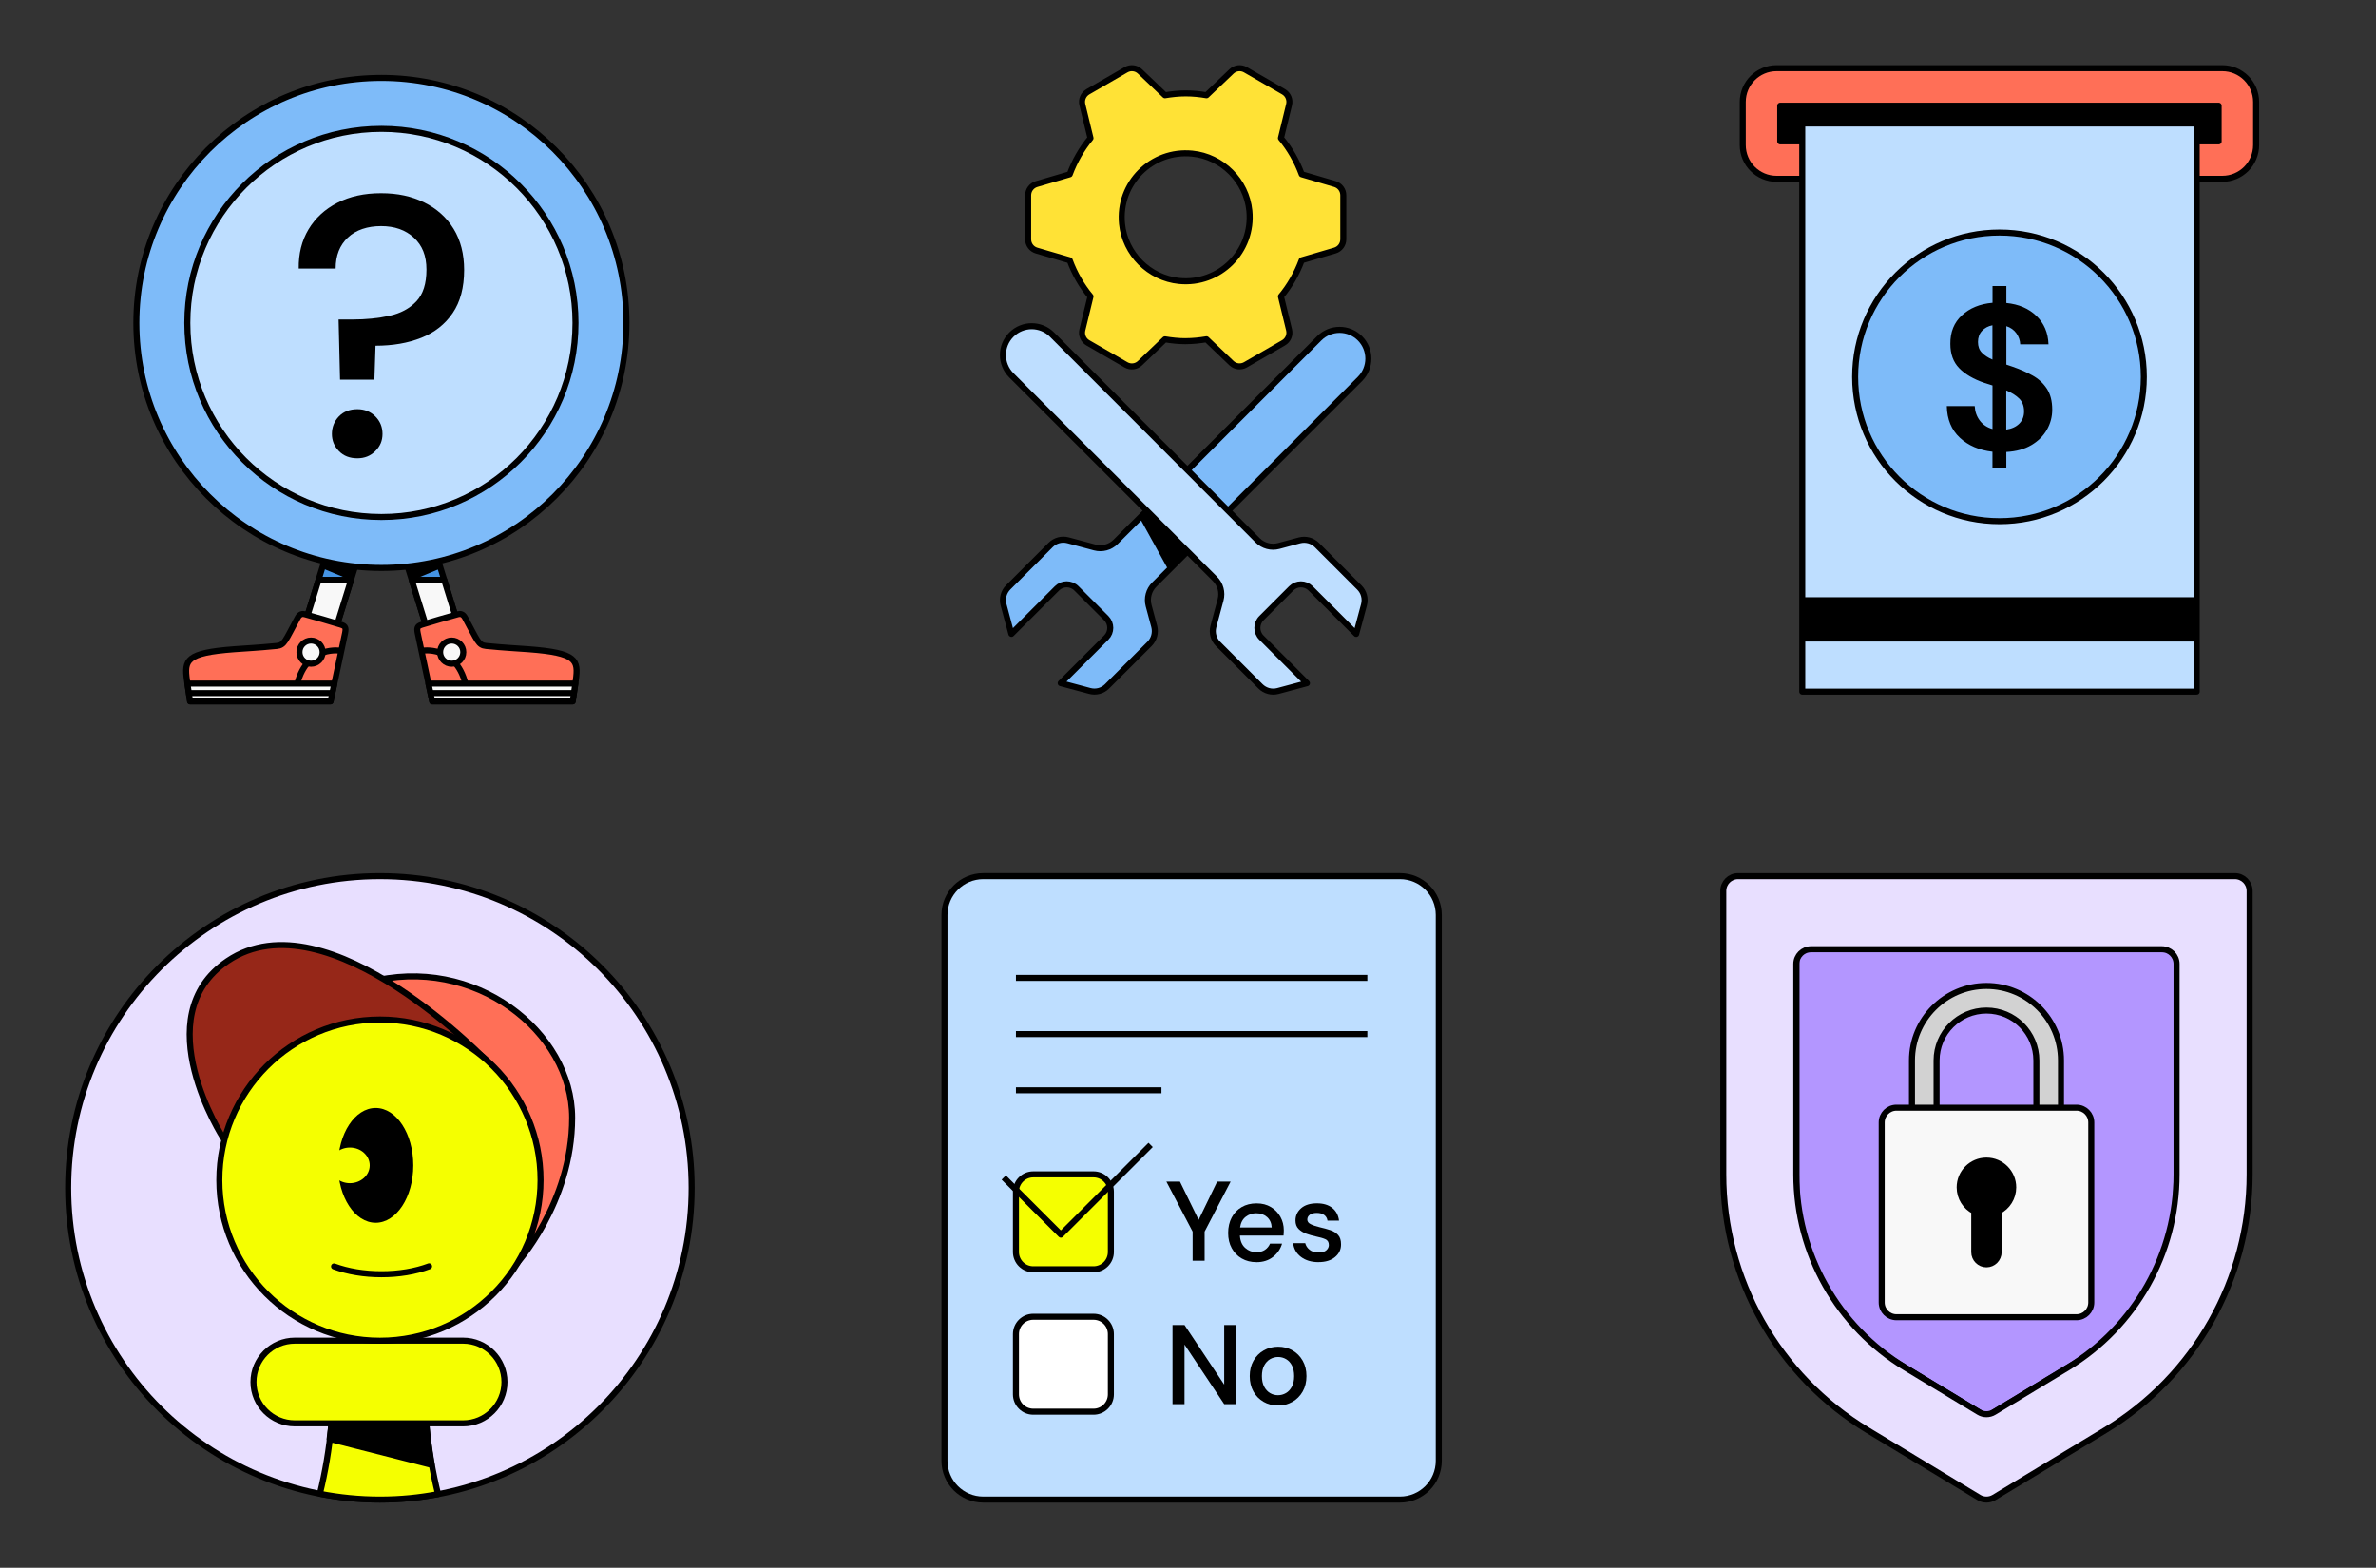 <svg width="394" height="260" viewBox="0 0 394 260" fill="none" xmlns="http://www.w3.org/2000/svg">
<rect x="0" y="0" width="394" height="260" fill="#333333" stroke="none"/>
<mask id="mask0_3164_34128" style="mask-type:alpha" maskUnits="userSpaceOnUse" x="0" y="0" width="126" height="126">
<rect width="126" height="126" fill="#D9D9D9"/>
</mask>
<g mask="url(#mask0_3164_34128)">
<path d="M50.931 102.249L54.045 92.22L59.407 92.282L55.887 103.645L54.429 106.99L50.796 106.69L49.603 104.854L50.931 102.249Z" fill="#4594E4" stroke="black" stroke-linejoin="round"/>
<path d="M52.826 96.181L50.945 102.249L49.611 104.854L50.809 106.69L54.442 106.99L55.895 103.645L58.211 96.181H52.826Z" fill="#F8F8F8" stroke="black" stroke-miterlimit="10" stroke-linejoin="round"/>
<path d="M52.832 96.181H58.217" stroke="black" stroke-linejoin="round"/>
<path d="M53.33 94.197L58.116 96.186L59.054 93.09C59.054 93.09 59.376 92.79 58.517 92.79H53.946C53.946 92.79 53.754 92.813 53.624 93.259C53.494 93.705 53.324 94.197 53.324 94.197H53.33Z" fill="black"/>
<path d="M56.311 103.532C57.193 103.797 57.441 103.95 57.221 105.006C57.046 105.82 54.82 116.307 54.82 116.307H31.518C31.518 116.307 31.229 114.493 31.003 112.826C30.551 109.476 30.811 108.278 38.824 107.668C41.281 107.481 42.417 107.459 45.875 107.125C47.192 106.995 47.288 106.261 49.367 102.447C49.723 101.791 50.175 101.769 50.554 101.87C52.69 102.458 54.486 102.984 56.311 103.537V103.532Z" fill="#FF6F57" stroke="black" stroke-miterlimit="10" stroke-linejoin="round"/>
<path d="M31.08 113.359C31.289 114.856 31.521 116.308 31.521 116.308H54.817C54.817 116.308 55.089 115.043 55.444 113.359H31.08Z" fill="#F8F8F8" stroke="black" stroke-miterlimit="10" stroke-linejoin="round"/>
<path d="M56.607 107.923C56.607 107.923 50.934 106.867 49.301 113.404" stroke="black" stroke-miterlimit="10" stroke-linejoin="round"/>
<path d="M51.579 110.068C52.64 110.068 53.5 109.208 53.5 108.147C53.5 107.086 52.64 106.226 51.579 106.226C50.518 106.226 49.658 107.086 49.658 108.147C49.658 109.208 50.518 110.068 51.579 110.068Z" fill="#F8F8F8" stroke="black" stroke-miterlimit="10" stroke-linejoin="round"/>
<path d="M55.075 114.939H31.389" stroke="black" stroke-miterlimit="10" stroke-linejoin="round"/>
<path d="M75.552 102.249L72.438 92.22L67.076 92.282L70.602 103.645L72.054 106.99L75.687 106.69L76.885 104.854L75.552 102.249Z" fill="#4594E4" stroke="black" stroke-linejoin="round"/>
<path d="M73.66 96.181L75.542 102.249L76.875 104.854L75.677 106.69L72.044 106.99L70.592 103.645L68.275 96.181H73.66Z" fill="#F8F8F8" stroke="black" stroke-miterlimit="10" stroke-linejoin="round"/>
<path d="M73.66 96.181H68.275" stroke="black" stroke-linejoin="round"/>
<path d="M73.226 94.197L68.441 96.186L67.502 93.09C67.502 93.09 67.18 92.79 68.039 92.79H72.61C72.61 92.79 72.803 92.813 72.933 93.259C73.062 93.705 73.232 94.197 73.232 94.197H73.226Z" fill="black"/>
<path d="M70.181 103.532C69.299 103.797 69.051 103.95 69.271 105.006C69.446 105.82 71.672 116.307 71.672 116.307H94.969C94.969 116.307 95.257 114.493 95.483 112.826C95.935 109.476 95.675 108.278 87.663 107.668C85.205 107.481 84.069 107.459 80.611 107.125C79.295 106.995 79.199 106.261 77.119 102.447C76.763 101.791 76.311 101.769 75.933 101.87C73.797 102.458 72 102.984 70.175 103.537L70.181 103.532Z" fill="#FF6F57" stroke="black" stroke-miterlimit="10" stroke-linejoin="round"/>
<path d="M95.411 113.359C95.202 114.856 94.971 116.308 94.971 116.308H71.674C71.674 116.308 71.403 115.043 71.047 113.359H95.411Z" fill="#F8F8F8" stroke="black" stroke-miterlimit="10" stroke-linejoin="round"/>
<path d="M69.877 107.923C69.877 107.923 75.55 106.867 77.183 113.404" stroke="black" stroke-miterlimit="10" stroke-linejoin="round"/>
<path d="M74.906 110.068C75.966 110.068 76.827 109.208 76.827 108.147C76.827 107.086 75.966 106.226 74.906 106.226C73.844 106.226 72.984 107.086 72.984 108.147C72.984 109.208 73.844 110.068 74.906 110.068Z" fill="#F8F8F8" stroke="black" stroke-miterlimit="10" stroke-linejoin="round"/>
<path d="M71.414 114.939H95.1" stroke="black" stroke-miterlimit="10" stroke-linejoin="round"/>
<path d="M63.245 94.187C85.685 94.187 103.877 75.995 103.877 53.555C103.877 31.115 85.685 12.923 63.245 12.923C40.805 12.923 22.613 31.115 22.613 53.555C22.613 75.995 40.805 94.187 63.245 94.187Z" fill="#7EBBF9" stroke="black" stroke-linecap="round" stroke-linejoin="round"/>
<path d="M63.249 85.739C81.024 85.739 95.433 71.329 95.433 53.555C95.433 35.78 81.024 21.37 63.249 21.37C45.474 21.37 31.064 35.78 31.064 53.555C31.064 71.329 45.474 85.739 63.249 85.739Z" fill="#BEDEFF" stroke="black" stroke-linecap="round" stroke-linejoin="round"/>
<path d="M56.389 62.963L56.146 52.984H58.474C60.678 52.984 62.706 52.781 64.565 52.374C66.424 51.967 67.91 51.17 69.035 49.984C70.159 48.803 70.718 47.046 70.718 44.718C70.718 42.39 70.023 40.706 68.639 39.423C67.249 38.135 65.435 37.496 63.192 37.496C60.949 37.496 59.028 38.129 57.683 39.395C56.338 40.661 55.66 42.373 55.66 44.537H49.535C49.496 42.09 50.032 39.926 51.157 38.045C52.281 36.169 53.869 34.7 55.931 33.637C57.994 32.575 60.412 32.044 63.187 32.044C65.961 32.044 68.266 32.553 70.351 33.575C72.43 34.598 74.058 36.056 75.222 37.954C76.386 39.853 76.968 42.13 76.968 44.78C76.968 47.678 76.335 50.057 75.069 51.916C73.803 53.775 72.069 55.143 69.865 56.018C67.662 56.894 65.13 57.335 62.271 57.335L62.085 62.968H56.389V62.963ZM59.265 76.004C57.999 76.004 56.977 75.608 56.203 74.811C55.429 74.015 55.039 73.066 55.039 71.964C55.039 70.862 55.429 69.85 56.203 69.054C56.977 68.257 57.999 67.862 59.265 67.862C60.446 67.862 61.441 68.257 62.237 69.054C63.034 69.85 63.429 70.822 63.429 71.964C63.429 73.105 63.034 74.015 62.237 74.811C61.441 75.608 60.452 76.004 59.265 76.004Z" fill="black"/>
</g>
<mask id="mask1_3164_34128" style="mask-type:alpha" maskUnits="userSpaceOnUse" x="134" y="0" width="126" height="126">
<rect x="134" width="126" height="126" fill="#D9D9D9"/>
</mask>
<g mask="url(#mask1_3164_34128)">
<path d="M196.619 56.577C197.794 56.577 198.941 56.453 200.066 56.267L204.213 60.227C204.834 60.821 205.772 60.934 206.518 60.504L212.846 56.849C213.592 56.419 213.965 55.549 213.762 54.713L212.411 49.159C213.88 47.39 215.039 45.362 215.858 43.164L221.361 41.548C222.186 41.305 222.751 40.548 222.751 39.689V32.377C222.751 31.518 222.186 30.761 221.361 30.518L215.858 28.902C215.044 26.704 213.886 24.676 212.411 22.908L213.762 17.353C213.965 16.517 213.592 15.647 212.846 15.218L206.524 11.568C205.778 11.138 204.84 11.251 204.218 11.844L200.071 15.8C198.947 15.607 197.8 15.489 196.625 15.489C195.449 15.489 194.302 15.613 193.178 15.8L189.031 11.844C188.409 11.251 187.471 11.138 186.725 11.568L180.397 15.223C179.651 15.653 179.278 16.523 179.482 17.359L180.832 22.913C179.363 24.682 178.205 26.71 177.385 28.908L171.882 30.524C171.057 30.767 170.492 31.524 170.492 32.383V39.694C170.492 40.553 171.057 41.31 171.882 41.553L177.385 43.169C178.199 45.367 179.357 47.396 180.832 49.164L179.482 54.718C179.278 55.555 179.651 56.425 180.397 56.854L186.725 60.51C187.471 60.939 188.409 60.826 189.031 60.233L193.178 56.272C194.302 56.464 195.449 56.583 196.625 56.583L196.619 56.577ZM186.059 37.118C185.392 30.405 190.986 24.812 197.698 25.478C202.665 25.97 206.682 29.987 207.174 34.954C207.835 41.666 202.247 47.255 195.534 46.593C190.567 46.102 186.55 42.084 186.059 37.118Z" fill="#FFE236" stroke="black" stroke-linejoin="round"/>
<path d="M167.724 105.125L175.279 97.571C176.166 96.683 177.607 96.683 178.494 97.571L183.443 102.52C184.331 103.407 184.331 104.848 183.443 105.735L175.889 113.29L180.714 114.583C181.743 114.86 182.839 114.567 183.59 113.809L190.625 106.775C191.376 106.023 191.67 104.927 191.399 103.893L190.472 100.441C190.139 99.198 190.495 97.864 191.405 96.955L225.509 62.85C227.374 60.985 227.374 57.968 225.509 56.103C223.645 54.239 220.628 54.239 218.763 56.103L185.009 89.858C184.099 90.768 182.765 91.124 181.522 90.79L177.104 89.604C176.076 89.327 174.979 89.621 174.222 90.378L167.188 97.412C166.436 98.164 166.142 99.26 166.414 100.288L167.708 105.114L167.724 105.125Z" fill="#7EBBF9" stroke="black" stroke-linecap="round" stroke-linejoin="round"/>
<path d="M216.723 113.294L209.169 105.739C208.282 104.852 208.282 103.412 209.169 102.524L214.118 97.575C215.005 96.688 216.446 96.688 217.333 97.575L224.888 105.129L226.182 100.304C226.458 99.276 226.165 98.18 225.407 97.428L218.373 90.393C217.621 89.642 216.525 89.348 215.491 89.619L212.039 90.546C210.796 90.879 209.463 90.523 208.553 89.614L174.459 55.498C172.595 53.633 169.577 53.633 167.713 55.498C165.848 57.362 165.848 60.379 167.713 62.244L201.467 95.999C202.377 96.908 202.733 98.242 202.4 99.485L201.213 103.903C200.936 104.931 201.23 106.028 201.987 106.785L209.022 113.819C209.773 114.571 210.869 114.865 211.898 114.593L216.723 113.299V113.294Z" fill="#BEDEFF" stroke="black" stroke-linecap="round" stroke-linejoin="round"/>
<path d="M189.012 85.931L193.797 94.599L196.883 91.514L190.125 84.705L189.012 85.931Z" fill="black"/>
</g>
<mask id="mask2_3164_34128" style="mask-type:alpha" maskUnits="userSpaceOnUse" x="268" y="0" width="126" height="126">
<rect x="268" width="126" height="126" fill="#D9D9D9"/>
</mask>
<g mask="url(#mask2_3164_34128)">
<path d="M368.517 11.309H294.599C291.504 11.309 288.994 13.818 288.994 16.914V24.05C288.994 27.146 291.504 29.655 294.599 29.655H368.517C371.613 29.655 374.122 27.146 374.122 24.05V16.914C374.122 13.818 371.613 11.309 368.517 11.309Z" fill="#FF6F57" stroke="black" stroke-miterlimit="10"/>
<path d="M367.904 23.446V17.53L295.207 17.53V23.446L367.904 23.446Z" fill="black" stroke="black" stroke-linecap="round" stroke-linejoin="round"/>
<path d="M364.268 20.484H298.859V114.693H364.268V20.484Z" fill="#BEDEFF" stroke="black" stroke-linecap="round" stroke-linejoin="round"/>
<path d="M364.268 99.048H298.859V106.393H364.268V99.048Z" fill="black"/>
<path d="M331.564 86.435C344.783 86.435 355.499 75.719 355.499 62.5C355.499 49.281 344.783 38.565 331.564 38.565C318.345 38.565 307.629 49.281 307.629 62.5C307.629 75.719 318.345 86.435 331.564 86.435Z" fill="#7EBBF9" stroke="black" stroke-linecap="round" stroke-linejoin="round"/>
<path d="M330.4 77.557V74.919C328.185 74.664 326.377 73.89 324.987 72.591C323.591 71.291 322.873 69.54 322.828 67.347H327.456C327.501 68.263 327.783 69.059 328.298 69.749C328.812 70.432 329.513 70.901 330.405 71.156V63.923C330.202 63.855 329.987 63.787 329.772 63.72C329.552 63.652 329.332 63.584 329.106 63.516C327.252 62.878 325.845 62.053 324.874 61.047C323.902 60.041 323.416 58.708 323.416 57.035C323.393 55.069 324.032 53.487 325.337 52.289C326.642 51.091 328.332 50.396 330.411 50.215V47.441H332.705V50.249C334.762 50.453 336.423 51.17 337.689 52.391C338.954 53.611 339.627 55.182 339.694 57.103H334.999C334.976 56.442 334.762 55.832 334.366 55.272C333.965 54.713 333.411 54.317 332.705 54.091V60.465C332.886 60.533 333.072 60.595 333.253 60.651C333.434 60.708 333.62 60.77 333.801 60.838C334.988 61.25 336.073 61.731 337.056 62.279C338.039 62.827 338.824 63.55 339.418 64.454C340.011 65.358 340.31 66.516 340.31 67.935C340.31 69.121 340.017 70.229 339.435 71.257C338.853 72.285 337.994 73.139 336.864 73.811C335.734 74.484 334.344 74.868 332.699 74.958V77.563H330.405L330.4 77.557ZM327.998 56.724C327.998 57.453 328.213 58.047 328.648 58.487C329.083 58.934 329.665 59.318 330.394 59.634V53.944C329.688 54.08 329.111 54.391 328.665 54.871C328.219 55.351 327.998 55.967 327.998 56.719V56.724ZM335.637 68.24C335.637 67.325 335.361 66.607 334.813 66.081C334.264 65.556 333.558 65.11 332.688 64.742V71.251C333.603 71.116 334.321 70.782 334.846 70.257C335.372 69.732 335.637 69.059 335.637 68.234V68.24Z" fill="black"/>
</g>
<mask id="mask3_3164_34128" style="mask-type:alpha" maskUnits="userSpaceOnUse" x="0" y="134" width="126" height="126">
<rect y="134" width="126" height="126" fill="#D9D9D9"/>
</mask>
<g mask="url(#mask3_3164_34128)">
<path d="M62.999 248.694C91.548 248.694 114.691 225.55 114.691 197.001C114.691 168.453 91.548 145.309 62.999 145.309C34.45 145.309 11.307 168.453 11.307 197.001C11.307 225.55 34.45 248.694 62.999 248.694Z" fill="#E8DFFF" stroke="black" stroke-miterlimit="10"/>
<path d="M76.796 222.338H48.888C45.103 222.338 42.031 225.41 42.031 229.195C42.031 232.979 45.103 236.051 48.888 236.051H76.796C80.581 236.051 83.653 232.979 83.653 229.195C83.653 225.41 80.581 222.338 76.796 222.338Z" fill="#F5FF00" stroke="black" stroke-linecap="round" stroke-linejoin="round"/>
<path d="M85.542 209.71C85.542 209.71 94.876 199.59 94.876 185.363C94.876 171.136 78.68 158.204 61.059 162.905L51.657 169.371L50.09 174.202L56.866 181.777L85.542 209.716V209.71Z" fill="#FF6F57" stroke="black" stroke-linecap="round" stroke-linejoin="round"/>
<path d="M37.035 188.758C37.035 188.758 24.034 168.647 37.722 159.381C54.402 148.09 81.301 176.519 81.301 176.519L37.035 188.758Z" fill="#962718" stroke="black" stroke-linecap="round" stroke-linejoin="round"/>
<path d="M63.004 222.346C77.714 222.346 89.637 210.423 89.637 195.713C89.637 181.003 77.714 169.08 63.004 169.08C48.294 169.08 36.371 181.003 36.371 195.713C36.371 210.423 48.294 222.346 63.004 222.346Z" fill="#F5FF00" stroke="black" stroke-linecap="round" stroke-linejoin="round"/>
<path d="M62.296 202.786C65.739 202.786 68.533 198.525 68.533 193.266C68.533 188.008 65.739 183.747 62.296 183.747C58.852 183.747 56.059 188.008 56.059 193.266C56.059 198.525 58.852 202.786 62.296 202.786Z" fill="black"/>
<path d="M58.025 196.221C59.84 196.221 61.307 194.896 61.307 193.267C61.307 191.638 59.84 190.312 58.025 190.312C56.21 190.312 54.742 191.638 54.742 193.267C54.742 194.896 56.21 196.221 58.025 196.221Z" fill="#F5FF00"/>
<path d="M71.151 210.008C68.878 210.863 66.097 211.328 63.242 211.321C60.411 211.321 57.661 210.869 55.395 210.027" stroke="black" stroke-linecap="round" stroke-linejoin="round"/>
<path d="M54.658 238.63L71.567 242.941C71.567 242.941 70.948 238.76 70.848 237.75C70.749 236.734 70.948 236.053 70.192 236.053H55.47C55.47 236.053 55.011 235.886 54.912 236.703C54.813 237.521 54.658 238.63 54.658 238.63Z" fill="black"/>
<path d="M54.955 236.25C54.583 240.35 53.92 244.172 53.047 247.727C56.268 248.352 59.594 248.693 63 248.693C66.407 248.693 69.516 248.371 72.644 247.783C71.764 244.215 71.095 240.375 70.717 236.25H54.948H54.955Z" fill="#F5FF00" stroke="black" stroke-linecap="round" stroke-linejoin="round"/>
<path d="M54.658 238.631L71.567 242.941C71.567 242.941 70.718 237.98 70.718 236.246H54.949L54.658 238.631Z" fill="black" stroke="black" stroke-linecap="round" stroke-linejoin="round"/>
</g>
<mask id="mask4_3164_34128" style="mask-type:alpha" maskUnits="userSpaceOnUse" x="134" y="134" width="126" height="126">
<rect x="134" y="134" width="126" height="126" fill="#D9D9D9"/>
</mask>
<g mask="url(#mask4_3164_34128)">
<path d="M238.584 242.264V151.737C238.584 148.186 235.706 145.308 232.155 145.308H163.049C159.498 145.308 156.62 148.186 156.62 151.737V242.264C156.62 245.815 159.498 248.693 163.049 248.693H232.155C235.706 248.693 238.584 245.815 238.584 242.264Z" fill="#BEDEFF" stroke="black" stroke-miterlimit="10"/>
<path d="M168.469 162.174H226.738" stroke="black" stroke-linejoin="round"/>
<path d="M168.469 171.494H226.738" stroke="black" stroke-linejoin="round"/>
<path d="M168.469 180.814H192.599" stroke="black" stroke-linejoin="round"/>
<path d="M181.338 194.759H171.341C169.755 194.759 168.469 196.045 168.469 197.632V207.629C168.469 209.215 169.755 210.501 171.341 210.501H181.338C182.925 210.501 184.211 209.215 184.211 207.629V197.632C184.211 196.045 182.925 194.759 181.338 194.759Z" fill="#F5FF00" stroke="black" stroke-linejoin="round"/>
<path d="M181.338 218.376H171.341C169.755 218.376 168.469 219.662 168.469 221.249V231.245C168.469 232.832 169.755 234.118 171.341 234.118H181.338C182.925 234.118 184.211 232.832 184.211 231.245V221.249C184.211 219.662 182.925 218.376 181.338 218.376Z" fill="white" stroke="black" stroke-linejoin="round"/>
<path d="M197.764 209.088V204.25L193.416 195.964H195.666L198.762 202.302L201.834 195.964H204.066L199.754 204.25V209.088H197.764Z" fill="black"/>
<path d="M208.337 209.319C207.424 209.319 206.614 209.113 205.912 208.708C205.204 208.303 204.654 207.734 204.255 207.008C203.856 206.283 203.656 205.442 203.656 204.481C203.656 203.519 203.856 202.648 204.249 201.91C204.642 201.172 205.192 200.598 205.9 200.187C206.608 199.775 207.43 199.57 208.367 199.57C209.305 199.57 210.073 199.775 210.75 200.181C211.427 200.586 211.948 201.13 212.323 201.801C212.697 202.479 212.885 203.223 212.885 204.033C212.885 204.16 212.885 204.293 212.873 204.438C212.867 204.583 212.855 204.741 212.843 204.916H205.604C205.664 205.817 205.96 206.5 206.493 206.966C207.025 207.438 207.642 207.668 208.337 207.668C208.9 207.668 209.371 207.541 209.752 207.287C210.133 207.033 210.418 206.682 210.605 206.246H212.595C212.347 207.123 211.845 207.855 211.107 208.442C210.369 209.028 209.444 209.325 208.343 209.325L208.337 209.319ZM208.337 201.203C207.672 201.203 207.085 201.402 206.571 201.795C206.057 202.188 205.749 202.781 205.634 203.567H210.883C210.847 202.842 210.587 202.267 210.115 201.844C209.637 201.42 209.045 201.209 208.337 201.209V201.203Z" fill="black"/>
<path d="M218.645 209.318C217.472 209.318 216.504 209.028 215.742 208.453C214.98 207.879 214.545 207.117 214.43 206.167H216.438C216.54 206.59 216.776 206.959 217.151 207.262C217.526 207.57 218.022 207.721 218.633 207.721C219.244 207.721 219.673 207.594 219.945 207.346C220.217 207.098 220.356 206.808 220.356 206.482C220.356 206.004 220.163 205.683 219.782 205.514C219.401 205.345 218.875 205.193 218.197 205.054C217.671 204.939 217.151 204.794 216.631 204.607C216.111 204.419 215.682 204.153 215.337 203.808C214.992 203.464 214.823 202.998 214.823 202.411C214.823 201.601 215.137 200.924 215.76 200.379C216.383 199.835 217.26 199.563 218.385 199.563C219.419 199.563 220.266 199.811 220.907 200.313C221.548 200.815 221.929 201.522 222.044 202.43H220.133C220.072 202.03 219.885 201.716 219.582 201.492C219.274 201.268 218.869 201.154 218.355 201.154C217.841 201.154 217.466 201.256 217.193 201.462C216.915 201.668 216.782 201.934 216.782 202.26C216.782 202.587 216.97 202.841 217.357 203.028C217.738 203.216 218.24 203.385 218.869 203.536C219.492 203.675 220.072 203.833 220.604 204.014C221.137 204.195 221.566 204.462 221.886 204.812C222.213 205.163 222.376 205.677 222.376 206.348C222.388 207.201 222.062 207.903 221.391 208.465C220.719 209.028 219.812 209.312 218.663 209.312L218.645 209.318Z" fill="black"/>
<path d="M194.432 232.867V219.744H196.421L203.001 229.626V219.744H204.991V232.867H203.001L196.421 222.985V232.867H194.432Z" fill="black"/>
<path d="M211.917 233.091C211.028 233.091 210.23 232.885 209.528 232.48C208.821 232.075 208.264 231.507 207.853 230.775C207.442 230.043 207.236 229.19 207.236 228.217C207.236 227.243 207.448 226.39 207.865 225.659C208.283 224.927 208.851 224.358 209.559 223.953C210.272 223.548 211.064 223.342 211.941 223.342C212.818 223.342 213.629 223.548 214.33 223.953C215.038 224.358 215.6 224.927 216.018 225.659C216.435 226.39 216.646 227.243 216.646 228.217C216.646 229.19 216.435 230.043 216.018 230.775C215.6 231.507 215.032 232.075 214.324 232.48C213.611 232.885 212.812 233.091 211.923 233.091H211.917ZM211.917 231.386C212.395 231.386 212.83 231.265 213.242 231.029C213.653 230.793 213.973 230.436 214.227 229.971C214.475 229.505 214.602 228.918 214.602 228.217C214.602 227.515 214.481 226.935 214.24 226.463C213.998 225.991 213.671 225.64 213.266 225.405C212.861 225.169 212.419 225.048 211.941 225.048C211.464 225.048 211.028 225.169 210.617 225.405C210.212 225.64 209.885 225.997 209.631 226.463C209.383 226.935 209.256 227.515 209.256 228.217C209.256 228.918 209.383 229.499 209.631 229.971C209.879 230.442 210.206 230.793 210.605 231.029C211.004 231.265 211.439 231.386 211.917 231.386Z" fill="black"/>
<path d="M166.447 195.286L175.918 204.757L190.801 189.874" stroke="black" stroke-linejoin="round"/>
</g>
<mask id="mask5_3164_34128" style="mask-type:alpha" maskUnits="userSpaceOnUse" x="268" y="134" width="126" height="126">
<rect x="268" y="134" width="126" height="126" fill="#D9D9D9"/>
</mask>
<g mask="url(#mask5_3164_34128)">
<path d="M314.772 226.1C304.355 219.799 297.881 208.317 297.881 196.141V157.427H360.929V196.141C360.929 208.317 354.455 219.799 344.032 226.1L329.402 234.95L314.772 226.1Z" fill="#B396FF" stroke="black" stroke-linecap="round" stroke-linejoin="round"/>
<path d="M329.401 145.309H288.211C286.859 145.309 285.764 146.404 285.764 147.756V194.763C285.764 212.115 294.835 228.199 309.686 237.18L328.139 248.339C328.917 248.812 329.892 248.812 330.67 248.339L349.123 237.18C363.968 228.199 373.045 212.115 373.045 194.763V147.756C373.045 146.404 371.95 145.309 370.598 145.309H329.401ZM360.929 194.763C360.929 207.873 354.071 220.031 342.852 226.816L330.67 234.182C329.892 234.655 328.917 234.655 328.139 234.182L315.95 226.811C304.731 220.025 297.874 207.873 297.874 194.763V159.867C297.874 158.515 298.969 157.42 300.322 157.42H358.481C359.834 157.42 360.929 158.515 360.929 159.867V194.757V194.763Z" fill="#E8DFFF" stroke="black" stroke-miterlimit="10"/>
<path d="M329.407 163.511C322.592 163.511 317.051 169.052 317.051 175.867V186.273C317.051 186.715 317.966 187.074 319.091 187.074C320.216 187.074 321.132 186.715 321.132 186.273V175.867C321.132 171.302 324.841 167.592 329.407 167.592C333.972 167.592 337.682 171.302 337.682 175.867V186.273C337.682 186.715 338.597 187.074 339.722 187.074C340.847 187.074 341.763 186.715 341.763 186.273V175.867C341.763 169.052 336.222 163.511 329.407 163.511Z" fill="#D2D2D2" stroke="black" stroke-miterlimit="10"/>
<path d="M344.338 183.7H314.48C313.129 183.7 312.033 184.795 312.033 186.147V216.005C312.033 217.356 313.129 218.452 314.48 218.452H344.338C345.69 218.452 346.785 217.356 346.785 216.005V186.147C346.785 184.795 345.69 183.7 344.338 183.7Z" fill="#F8F8F8" stroke="black" stroke-miterlimit="10"/>
<path d="M333.842 196.916C333.842 194.463 331.856 192.476 329.403 192.476C326.949 192.476 324.963 194.463 324.963 196.916C324.963 198.639 325.944 200.129 327.38 200.865V207.656C327.38 208.769 328.29 209.679 329.403 209.679C330.516 209.679 331.425 208.769 331.425 207.656V200.865C332.861 200.129 333.842 198.639 333.842 196.916Z" fill="black" stroke="black" stroke-linejoin="round"/>
</g>
</svg>
